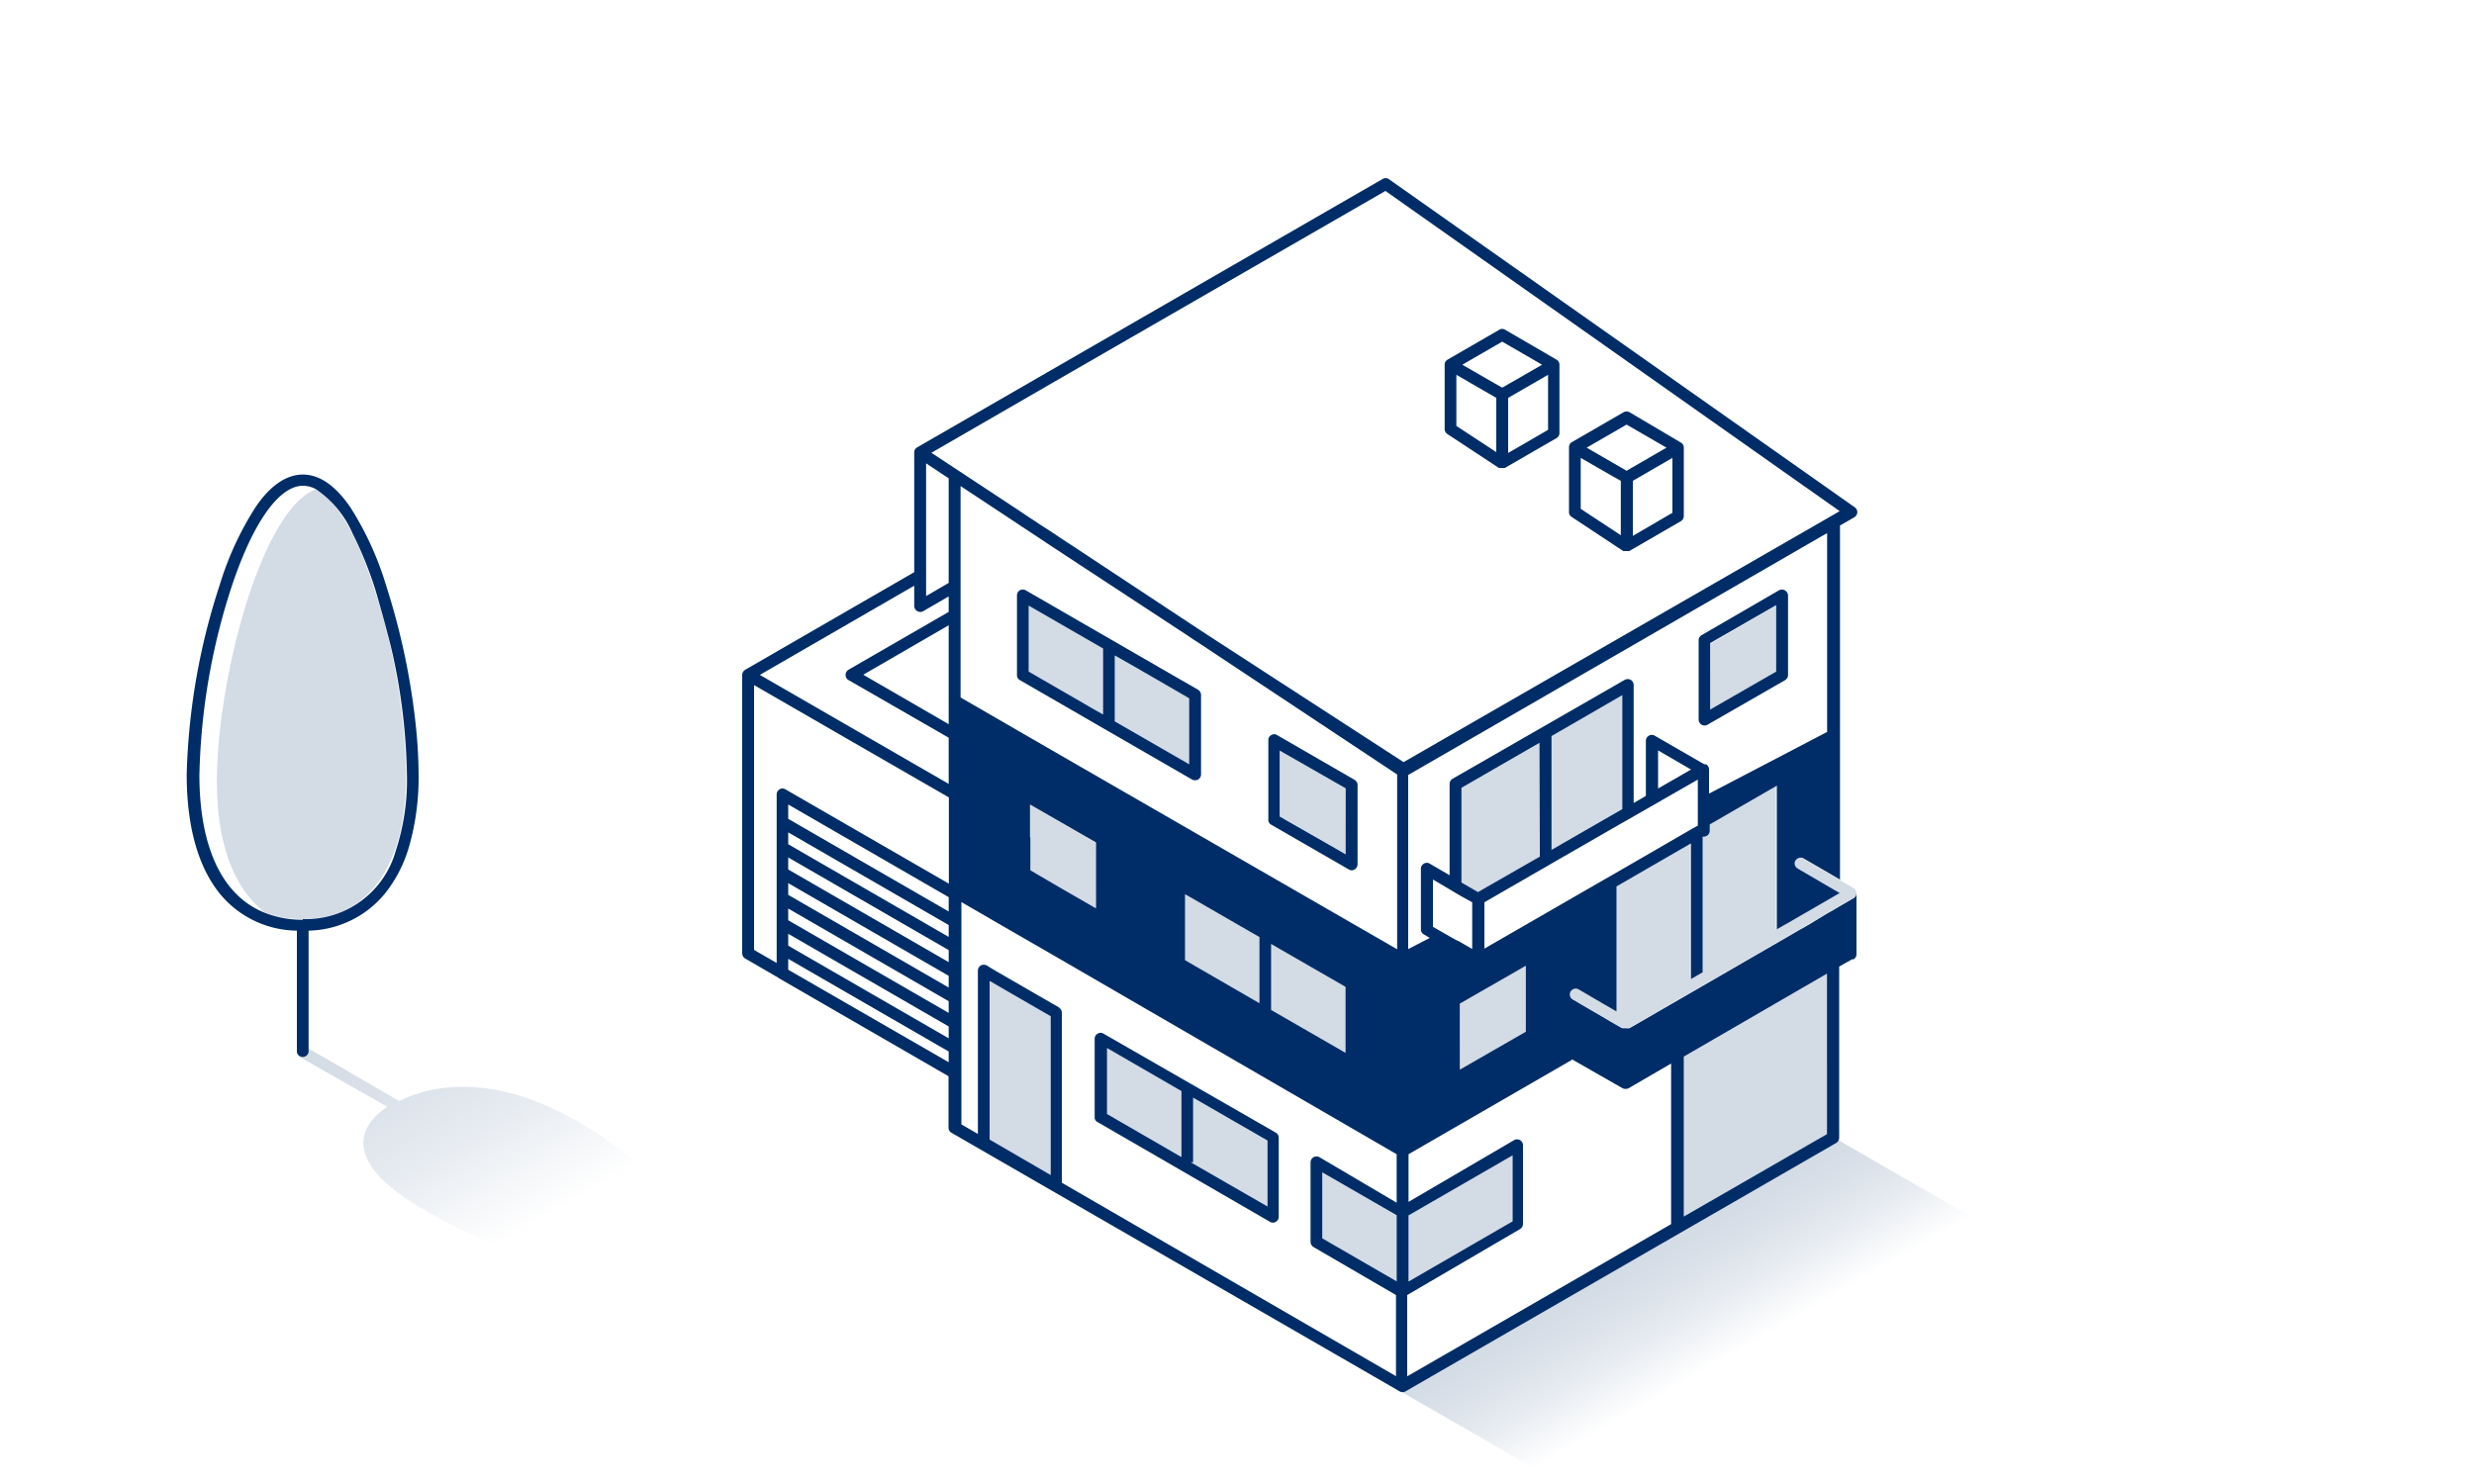 <svg xmlns="http://www.w3.org/2000/svg" xmlns:xlink="http://www.w3.org/1999/xlink" viewBox="0 0 150 90">
  <defs>
    <style>
      .cls-1{fill:url(#linear-gradient);}.cls-2{fill:url(#linear-gradient-2);}.cls-3{fill:#D3DBE5;}.cls-4{fill:#002d67;}
    </style>
    <linearGradient id="linear-gradient" x1="37.29" y1="81.28" x2="24.82" y2="59.68" gradientUnits="userSpaceOnUse">
      <stop offset="0.34" stop-color="#D3DBE5" stop-opacity="0"/>
      <stop offset="0.48" stop-color="#D3DBE5" stop-opacity="0.28"/>
      <stop offset="0.61" stop-color="#D3DBE5" stop-opacity="0.54"/>
      <stop offset="0.74" stop-color="#D3DBE5" stop-opacity="0.74"/>
      <stop offset="0.85" stop-color="#D3DBE5" stop-opacity="0.88"/>
      <stop offset="0.94" stop-color="#D3DBE5" stop-opacity="0.97"/>
      <stop offset="1" stop-color="#D3DBE5"/>
    </linearGradient>
    <linearGradient id="linear-gradient-2" x1="104.91" y1="83.29" x2="100.32" y2="75.34" gradientUnits="userSpaceOnUse">
      <stop offset="0.1" stop-color="#D3DBE5" stop-opacity="0"/>
      <stop offset="0.29" stop-color="#D3DBE5" stop-opacity="0.28"/>
      <stop offset="0.47" stop-color="#D3DBE5" stop-opacity="0.54"/>
      <stop offset="0.65" stop-color="#D3DBE5" stop-opacity="0.74"/>
      <stop offset="0.8" stop-color="#D3DBE5" stop-opacity="0.88"/>
      <stop offset="0.92" stop-color="#D3DBE5" stop-opacity="0.97"/>
      <stop offset="1" stop-color="#D3DBE5"/>
    </linearGradient>
  </defs>
  <g id="ISO_mono" data-name="ISO mono">
    <path class="cls-1"
          d="M35,68c-4.37-2.52-8.16-2.53-10.75-1.24l-.07,0L18.56,63.5a.36.36,0,0,0-.49.14.35.35,0,0,0,.13.48l5.28,3,0,0c-2.21,1.51-2.19,3.7,2.18,6.22C30.23,76.08,40.39,79.51,43,78S39.61,70.62,35,68Z"/>
    <polygon class="cls-2" points="93.97 89.6 120.44 74.33 111.26 69.03 84.8 84.31 93.97 89.6"/>
    <path class="cls-3"
          d="M19.15,29.67c-3.35,1.29-6,11.64-6,17.72,0,4,1.15,6.59,2.9,7.94a6.12,6.12,0,0,0,2.27.41c4,0,6.3-3.2,6.3-8.78a39,39,0,0,0-1.93-11.25C21.65,32.44,20.39,30.32,19.15,29.67Z"/>
    <polygon class="cls-3"
             points="62.45 48.8 62.45 50.37 62.45 50.78 62.45 51.2 62.45 52.8 64.17 53.79 66.43 55.1 66.42 51.1 62.45 48.8"/>
    <polygon class="cls-3" points="88.51 64.87 92.5 62.57 92.5 58.57 88.52 60.88 88.51 64.87"/>
    <polygon class="cls-3" points="107.69 36.73 103.71 39.03 103.7 43.03 107.69 40.73 107.69 36.73"/>
    <polygon class="cls-3" points="81.6 51.8 81.59 47.81 77.61 45.51 77.61 49.51 81.6 51.8"/>
    <polygon class="cls-3"
             points="85.4 73.71 85.4 77.72 85.4 77.72 85.4 77.72 91.71 74.07 91.71 70.07 85.4 73.71 85.4 73.71"/>
    <polygon class="cls-3" points="80.17 75.11 84.68 77.72 84.68 73.71 80.17 71.11 80.17 75.11"/>
    <polygon class="cls-3" points="76.36 56.83 71.85 54.23 71.85 58.23 76.36 60.84 76.36 56.83"/>
    <polygon class="cls-3" points="81.58 59.85 77.07 57.25 77.07 61.25 81.58 63.85 81.58 59.85"/>
    <polygon class="cls-3" points="98.36 42.16 94.06 44.64 94.06 51.54 98.35 49.07 98.36 42.16"/>
    <polygon class="cls-3" points="88.62 53.52 89.61 54.1 93.35 51.95 93.35 45.05 88.62 47.78 88.62 53.52"/>
    <polygon class="cls-3" points="67.12 67.55 71.63 70.16 71.63 66.16 67.12 63.55 67.12 67.55"/>
    <polygon class="cls-3" points="72.34 70.49 72.2 70.49 76.85 73.17 76.85 69.17 72.34 66.57 72.34 70.49"/>
    <polygon class="cls-3"
             points="72.1 42.35 69.65 40.93 69.3 40.73 68.96 40.53 67.59 39.74 67.59 41.44 67.59 41.87 67.59 42.29 67.59 43.75 72.1 46.35 72.1 42.35"/>
    <polygon class="cls-3"
             points="62.37 40.73 65.73 42.67 66.07 42.87 66.42 43.07 66.88 43.34 66.88 42.76 66.88 42.34 66.88 41.91 66.88 39.33 62.37 36.73 62.37 40.73"/>
    <polygon class="cls-3" points="102.09 73.8 110.77 68.78 110.78 59.05 102.09 64.08 102.09 73.8"/>
    <polygon class="cls-3"
             points="59.97 59.48 59.97 59.48 59.97 59.76 59.97 60.17 59.97 60.19 59.97 61.3 59.97 61.71 59.97 61.72 59.97 62.84 59.97 63.25 59.97 63.26 59.97 64.38 59.97 64.79 59.97 64.8 59.97 65.83 59.97 66.24 59.97 66.27 59.97 66.63 59.97 66.65 59.97 69.11 63.67 71.25 63.67 68.79 63.67 68.38 63.67 67.97 63.67 61.62 60.33 59.69 59.97 59.48"/>
    <path class="cls-3"
          d="M112.56,54.15a.38.38,0,0,0-.18-.29l-.87-.5-.35-.21h0l-.36-.21-1.5-.87a.35.35,0,1,0-.36.61l.18.11.57.33,1.11.65.36.21h0l.33.19-.33.19h0l-.36.21-1.33.77-.35.2-.36.21-.36.21-.36.2-.36.21V47.66L103.61,50v.33a.35.35,0,0,1-.18.31.41.41,0,0,1-.18.05h0l-.07,0V59l-.71.41V51.15L98,53.76v7.52h0l-.36-.21-.35-.2-1.59-.93a.36.36,0,0,0-.27,0h0a.34.34,0,0,0-.21.16c-.16.27.07.49.31.59l.35.21,1.41.82.35.21.61.35h0l.1.05.07,0,.1,0h.08a.61.61,0,0,0,.18,0l.18-.1,9.46-5.47.65-.38.36-.2.36-.21,1-.61.36-.2.35-.21.33-.19.36-.21C112.37,54.5,112.59,54.37,112.56,54.15Z"/>
    <path class="cls-4"
          d="M21.25,30.78c-.92-1.35-1.89-2-2.89-2s-2,.68-2.88,2a18.91,18.91,0,0,0-2.16,4.7,40,40,0,0,0-2,11.48c0,3.15.68,5.58,2,7.23A6.13,6.13,0,0,0,18,56.44V63.8a.36.36,0,0,0,.71,0V56.44a6.15,6.15,0,0,0,4.63-2.25,8.2,8.2,0,0,0,1.46-2.84A15.23,15.23,0,0,0,25.38,47a29.33,29.33,0,0,0-.17-3,42.21,42.21,0,0,0-1.8-8.49A18.91,18.91,0,0,0,21.25,30.78Zm-2.89,25a6.12,6.12,0,0,1-2.27-.41c-2.59-1-4-3.95-4-8.37A39.39,39.39,0,0,1,14,35.71c1.31-4,2.91-6.25,4.37-6.25a1.67,1.67,0,0,1,.79.21,6.22,6.22,0,0,1,2.21,2.67,22.76,22.76,0,0,1,1.37,3.37c.08.24.87,3,1.12,4.21a36.32,36.32,0,0,1,.81,7A13.75,13.75,0,0,1,24,51.58,5.67,5.67,0,0,1,18.36,55.74Z"/>
    <path class="cls-4"
          d="M87.75,26.32l3.13,2.06h.29l.07,0h0l3.13-1.81a.35.35,0,0,0,.18-.31V22.12a.35.35,0,0,0-.18-.31L91.26,20a.33.33,0,0,0-.36,0l-3.13,1.81a.35.35,0,0,0-.18.31h0V26A.37.37,0,0,0,87.75,26.32Zm.91-4.2,2.42-1.4,2.42,1.4-2.42,1.39-.44-.25Zm5.2.61v3.34l-2.42,1.4h0V24.13h0Zm-5.56,3.1v-3.1l1.9,1.1.52.3h0v3.29Z"/>
    <path class="cls-4"
          d="M95.29,31.35l3.13,2.07h.29a.11.11,0,0,0,.07,0h0l3.13-1.81a.37.37,0,0,0,.18-.31V27.1a.37.37,0,0,0-.18-.26L98.8,25a.38.38,0,0,0-.36,0l-3.13,1.81a.35.35,0,0,0-.18.31h0v3.91A.34.34,0,0,0,95.29,31.35Zm.91-4.2,2.42-1.4,2.42,1.4-2.42,1.4-.36-.21Zm5.2.62V31.1L99,32.5h0V29.16h0Zm-5.56,3.09V27.77l2,1.15.43.24h0v3.3Z"/>
    <path class="cls-4"
          d="M108.22,35.8a.38.38,0,0,0-.36,0l-4.69,2.72a.35.35,0,0,0-.18.31v4.82a.35.35,0,0,0,.18.3.35.35,0,0,0,.36,0l4.7-2.7a.37.37,0,0,0,.18-.31V36.11A.38.38,0,0,0,108.22,35.8Zm-.53,4.93-4,2.3V39l4-2.3Z"/>
    <path class="cls-4"
          d="M82.12,47.29l-4.69-2.71a.32.32,0,0,0-.35,0,.33.33,0,0,0-.18.31v4.82a.33.33,0,0,0,.18.31l4.7,2.71a.34.34,0,0,0,.17.05.35.35,0,0,0,.18-.05.37.37,0,0,0,.18-.31V47.6A.37.37,0,0,0,82.12,47.29Zm-.53.52v4l-4-2.29v-4Z"/>
    <path class="cls-4"
          d="M66.58,68.07,77,74.1a.35.35,0,0,0,.18.05.34.34,0,0,0,.17-.05.35.35,0,0,0,.18-.31V69a.35.35,0,0,0-.18-.31l-10.44-6a.33.33,0,0,0-.36,0,.35.35,0,0,0-.18.3v4.83A.35.35,0,0,0,66.58,68.07Zm10.27,1.1v4L72.2,70.49h.14V66.57Zm-5.22,1-4.51-2.61v-4l4.51,2.61Z"/>
    <path class="cls-4"
          d="M72.64,41.83l-2.33-1.34-.34-.2-.35-.2L62.19,35.8a.38.38,0,0,0-.36,0,.37.37,0,0,0-.17.31v4.83a.34.34,0,0,0,.18.31l3.22,1.86.35.2.34.2,6.53,3.77a.42.42,0,0,0,.36,0,.37.37,0,0,0,.18-.31V42.14A.38.38,0,0,0,72.64,41.83Zm-6.22,1.24-.35-.2-.34-.2-3.36-1.94v-4l4.51,2.6v4Zm1.17-.78V39.75l1.37.78.34.2.35.2,2.45,1.42v4l-4.51-2.6Z"/>
    <path class="cls-4" d="M112.56,54.15v0Z"/>
    <path class="cls-4"
          d="M112.38,54.48l-.18.1-.36.21-.33.19-.35.21-.36.2-1,.61-.36.21-.36.2-.65.38-9.46,5.47-.18.1a.61.61,0,0,1-.18,0h-.08l-.1,0-.07,0-.1-.05h0l-.61-.35-.35-.21-1.41-.82-.35-.21-.18-.1a.37.37,0,0,1-.18-.35.36.36,0,0,1,.53-.27l1.59.93.35.2.36.21h0V53.76l4.51-2.61v8.23l.71-.41V50.74l.07,0h0a.41.41,0,0,0,.18-.05.35.35,0,0,0,.18-.31V50l4.07-2.35v8.71l.36-.21.36-.2.36-.21.36-.21.35-.2,1.33-.77.36-.21h0l.33-.19-.33-.19h0l-.36-.21-1.11-.65-.57-.33-.18-.11a.36.36,0,0,1-.18-.35.37.37,0,0,1,.54-.26l1.5.87.36.21h0l.35.21V31.87l.87-.5a.38.38,0,0,0,.18-.3.36.36,0,0,0-.15-.3L84.2,10.86a.35.35,0,0,0-.38,0L55.61,27.13a.35.35,0,0,0-.18.31V34.7L45.18,40.62a.38.38,0,0,0-.18.31V57.82a.37.37,0,0,0,.18.31l2,1.16a.18.18,0,0,0,.07.05l10.26,5.93v3.12a.35.35,0,0,0,.18.31L84.86,84.38h0a.35.35,0,0,0,.36,0l26.12-15.07a.37.37,0,0,0,.17-.31V58.62l.78-.44.09,0a.35.35,0,0,0,.18-.31V54.17A.35.35,0,0,1,112.38,54.48Zm-1.61,4.57v9.73l-8.68,5V64.08ZM95.3,64.24,98.38,66a.43.43,0,0,0,.36,0l0,0h0l2.58-1.5v9.74l-16,9.23V78.54l6.84-4a.37.37,0,0,0,.18-.31V69.45a.36.36,0,0,0-.53-.31L85.4,72.89V70h0l9.9-5.72ZM60,66.24V64.8h0V63.26h0V61.72h0V60.19h0v-.7h0l.36.21,3.34,1.93v9.63L60,69.11V66.24Zm4.23-5.13,0,0-3.83-2.21L60,58.66h0l-.17-.11a.42.42,0,0,0-.36,0,.34.34,0,0,0-.12.12.33.33,0,0,0-.06.19v9.91l-1-.58V54.71l1.73,1,.36.21,3.83,2.21L84.68,70v2.94L80,70.18a.38.38,0,0,0-.36,0,.37.37,0,0,0-.18.31v4.83a.37.37,0,0,0,.18.31l5,2.91v4.92L64.38,71.73V61.41A.35.35,0,0,0,64.2,61.11ZM55.43,35.52v1.25a.37.37,0,0,0,.54.3l1.55-.9v.94l-6.08,3.51a.36.36,0,0,0-.17.31.34.34,0,0,0,.17.31l6.08,3.5v2.8h0L46.07,40.93ZM84,11.58,111.54,31l-.38.22-26.06,15,0,0,0,0L73.26,38.54l-.32-.21-.32-.21-7.19-4.75-.33-.22-.34-.22-.5-.33-.33-.22-.33-.22-.36-.23-.35-.23-.35-.23,0,0-.33-.22L61.84,31l-4.05-2.67-1.32-.87,6.63-3.83.36-.21ZM76.36,60.84l-4.51-2.61v-4l4.51,2.6Zm.71-3.59,4.51,2.6v4l-4.51-2.6ZM63.22,45.18l-.34-.2-.35-.2L58.24,42.3V29.48l2.91,1.92.33.22.33.22.71.47.35.23,0,0,.3.2,0,0,.33.22.5.33.34.22.33.22L72,38.54l.32.22.33.21,12.06,8V57.57ZM85.4,73.71h0l6.31-3.64v4L85.4,77.72h0Zm-.72,4-4.51-2.61v-4l4.51,2.6ZM62.45,50.79v-2l4,2.3v4l-2.27-1.31-1.71-1v-2Zm-4.93-6.87-5.18-3,5.18-3Zm0,11.36-9.73-5.62v-.87l9.73,5.62Zm0,1.54L47.79,51.2v-.72l9.73,5.62Zm0,1.53-9.73-5.62V52l9.73,5.62Zm0,1.54-9.73-5.62v-.71l9.73,5.62Zm0,1.54-9.73-5.62V55.1l9.73,5.62Zm0,1.54-9.73-5.62v-.72l9.73,5.62Zm0,1.45v0l-9.73-5.61v-.66l9.73,5.62ZM56.15,34.29V28.1l1.37.91v6.34l-1.37.8V34.29ZM53,45.75l4.53,2.61v5.23l-9.91-5.72a.32.32,0,0,0-.35,0,.35.35,0,0,0-.18.3V58.4l-1.37-.79V41.55Zm45.36-3.59v6.91l-4.29,2.47v-6.9Zm-5,9.79L89.61,54.1l-1-.58V47.78l4.73-2.73Zm-4.1,2.77v2.83l-.42-.24-.36-.21L88.26,57l-.35-.2-.45-.26-.58-.33V53.34l1,.59.35.21.36.21Zm3.25,3.85v4l-4,2.3v-4Zm4.74-5.22L90,57.53V54.72l3.38-1.95.35-.2.36-.21,4.29-2.47.36-.2.36-.21,1-.57.35-.2.36-.21,2.13-1.22v2.79h0l0,0-.36.2h0l-4.87,2.82Zm3.28-5.53V45.51l2,1.16Zm3.09.31V46.66a.37.37,0,0,0-.18-.31l-.11,0-3-1.73a.33.33,0,0,0-.36,0,.35.35,0,0,0-.18.31v3.34l-.74.43V41.54a.37.37,0,0,0-.18-.31.38.38,0,0,0-.36,0l-10.44,6a.37.37,0,0,0-.18.31v5.54l-1.2-.7a.33.33,0,0,0-.36,0,.35.35,0,0,0-.18.3v3.68a.35.35,0,0,0,.18.31l.36.21-1.31.68h0V47h0l25.4-14.67V44.39Z"/>
  </g>
</svg>
